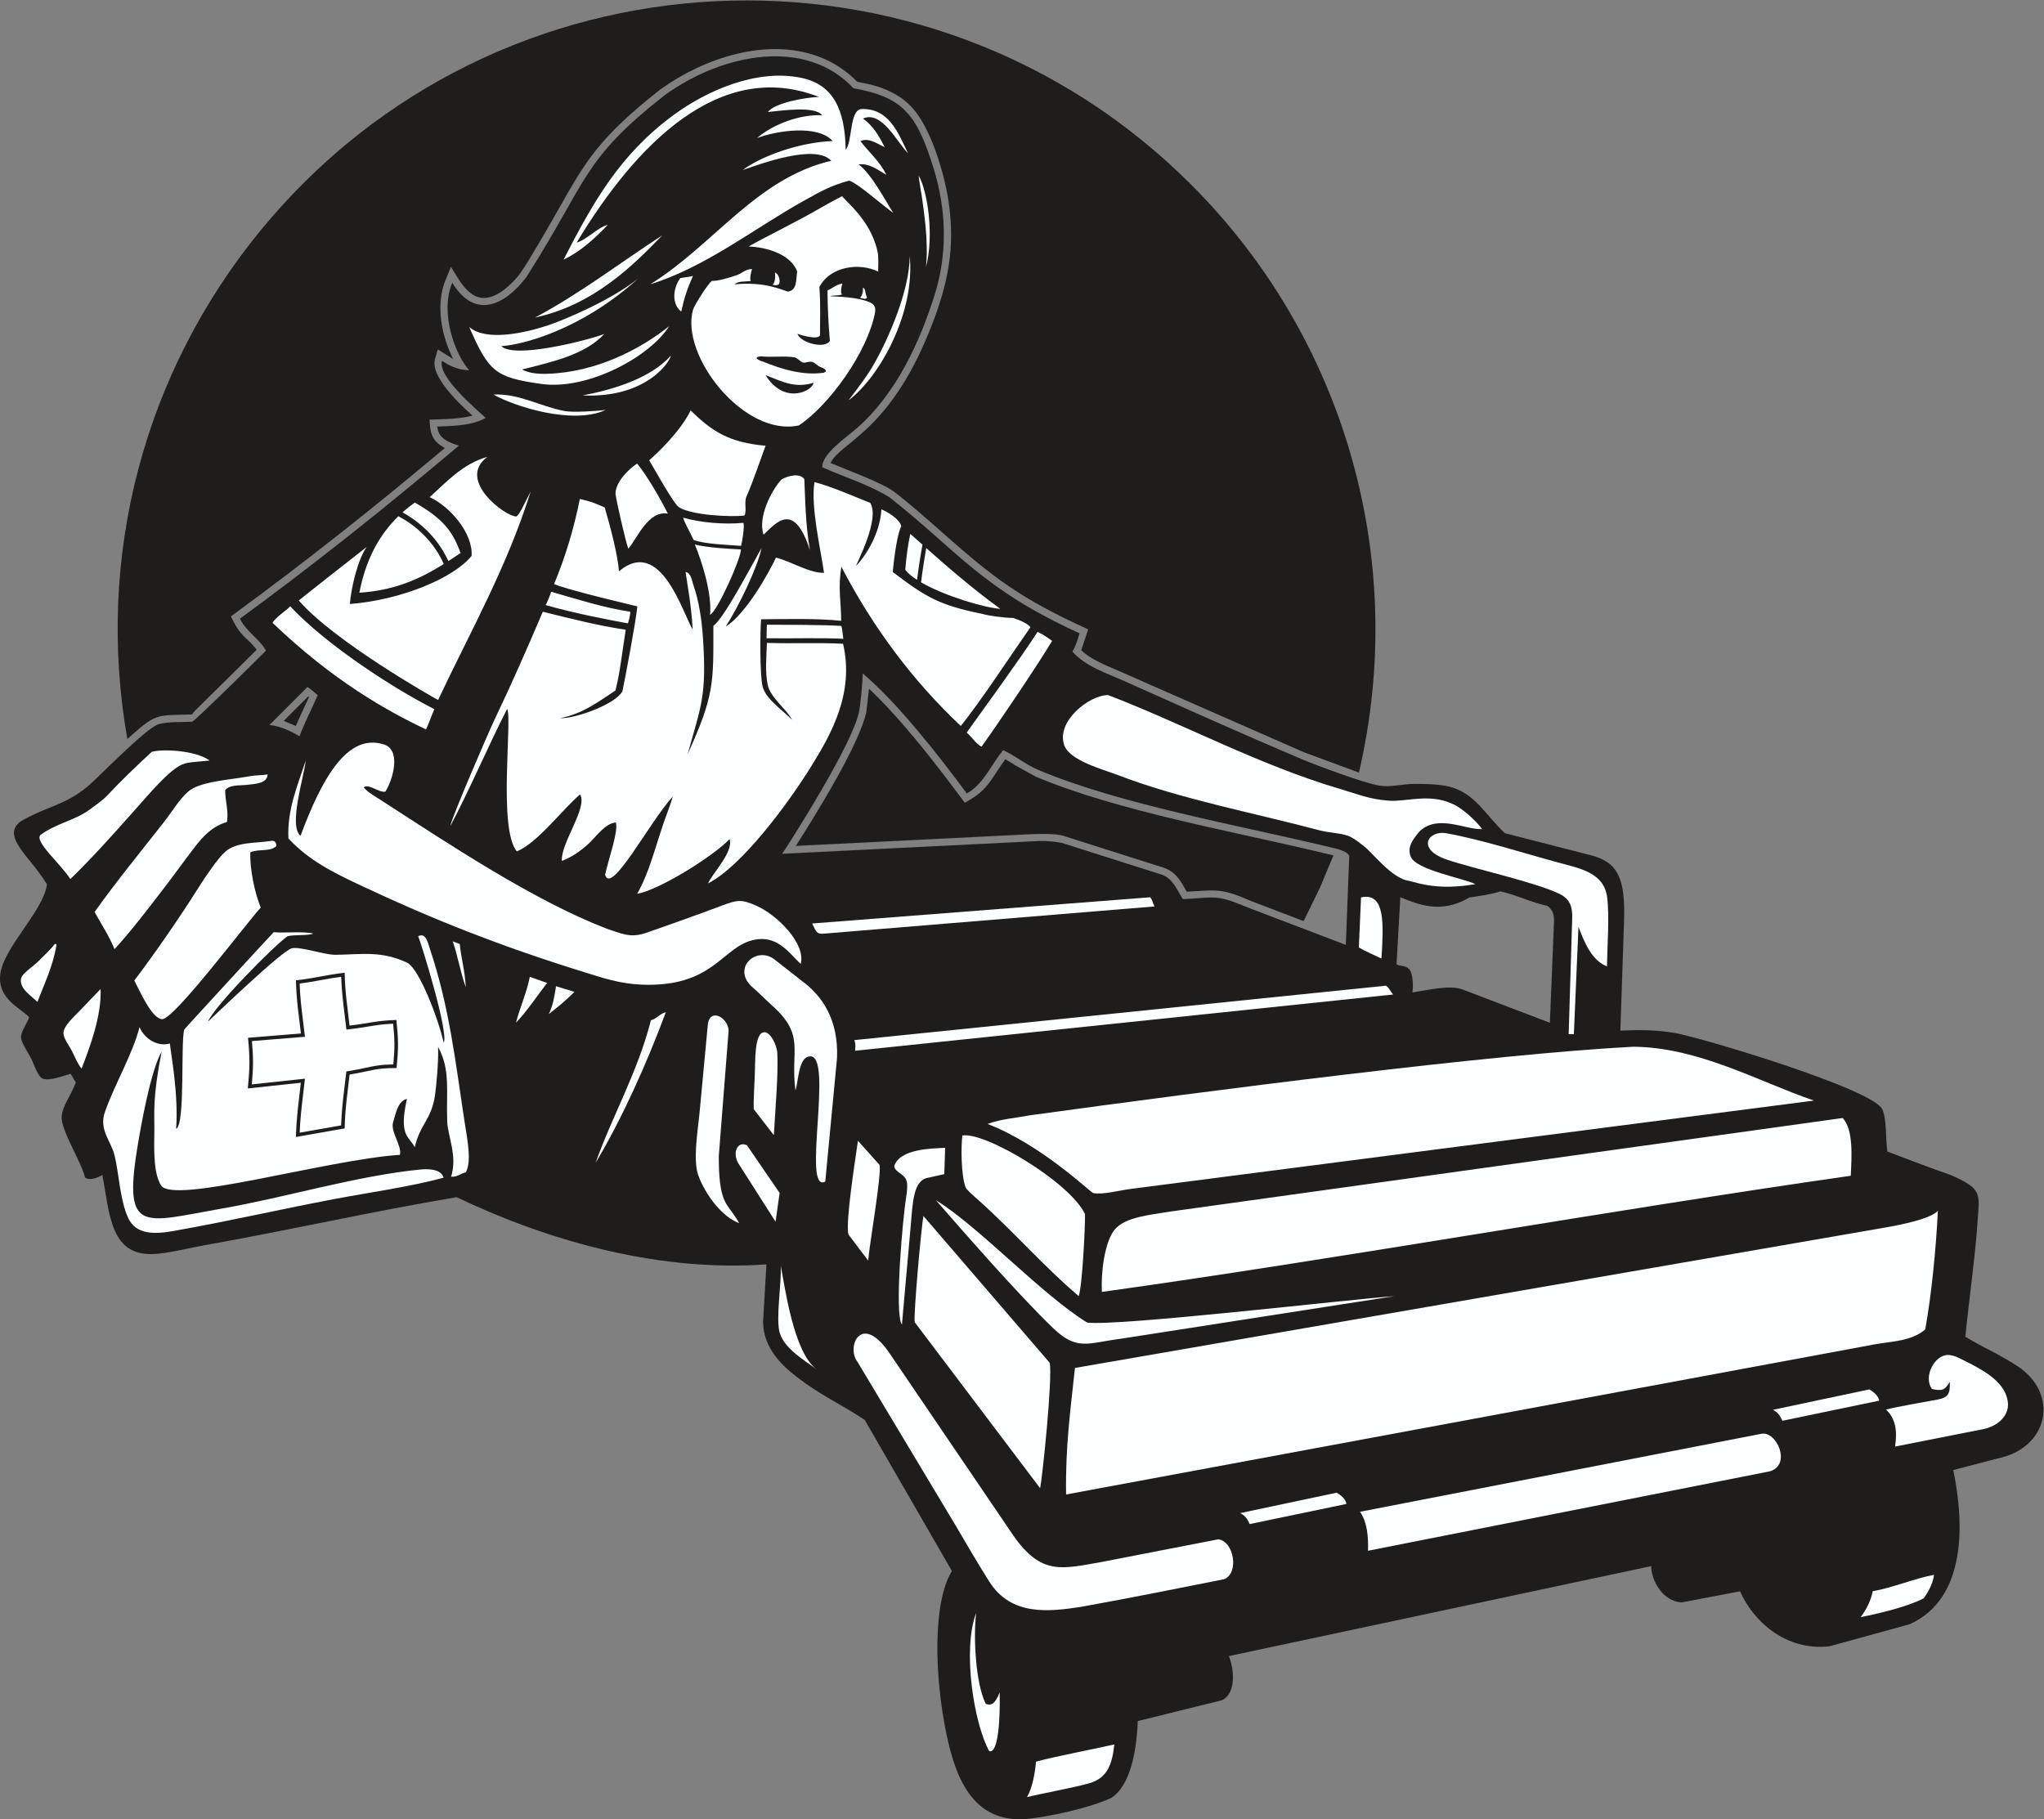 <?xml version="1.0" encoding="UTF-8" standalone="no"?>
<svg
   xmlns:dc="http://purl.org/dc/elements/1.1/"
   xmlns:cc="http://creativecommons.org/ns#"
   xmlns:rdf="http://www.w3.org/1999/02/22-rdf-syntax-ns#"
   xmlns:svg="http://www.w3.org/2000/svg"
   xmlns="http://www.w3.org/2000/svg"
   viewBox="0 0 755.707 672.68"
   height="672.68"
   width="755.707"
   xml:space="preserve"
   id="svg2"
   version="1.1"><rect x="0" y="0" width="755.707" height="672.68" fill="#808080" stroke="none"/><defs
     id="defs6" /><g
     transform="matrix(1.333,0,0,-1.333,0,672.68)"
     id="g10"><g
       transform="scale(0.1)"
       id="g12"><path
         id="path14"
         style="fill:#1e1d1c;fill-opacity:1;fill-rule:evenodd;stroke:none"
         d="M 3303.91,4534.1 C 2575.25,5262.74 1376.66,5204.96 722.66,4407.05 399.016,4012.19 264.078,3501.17 353.227,2996.54 c 4.601,4.17 9.23,8.32 13.863,12.41 v 0.01 c 69.297,61.08 72.058,52.17 164.883,55.67 1.05,0.08 3.109,4.29 10.097,11.6 l 169.993,167.91 c -30.68,38.72 -43.336,32.59 -71.614,92.52 206.074,150.64 398.321,302.98 593.581,467.13 -38.57,20.37 -40.03,42.59 -42.89,78.47 37.46,1.39 85.3,1.7 119.23,11.28 -33.82,30.73 -117.98,107.69 -103.67,157.43 l 7.54,26.24 42.92,-26.86 c -32.84,63.9 -49.68,150.76 -21.34,219.49 l 14.99,36.3 c 30.17,-49.34 63.3,-115.77 134.94,-71.96 19.52,11.94 44.68,36.19 58.06,55.32 26.4,37.7 85.1,140.97 107.59,180.69 36.47,64.38 64.02,113.03 103.77,162.36 39.76,49.34 91.56,99.16 176.41,165.75 l 0.83,0.59 0.01,-0.01 c 121.13,87.13 294.63,144.12 438.3,90.44 39.17,-14.63 75.23,-37.36 106.33,-69.32 7.51,-4.02 92.93,-9.02 150.64,-69.64 52.36,-55.01 89.78,-178.13 102.31,-257.14 21.86,-137.95 -2.67,-244.02 -54.62,-371.27 -111.96,-274.2 -243.08,-301.55 -271.91,-359.84 46.54,-19.85 142.8,-54.53 176.79,-80.1 41.03,-30.88 101.17,-84.28 139.44,-118.12 138.27,-122.25 211.98,-178.18 398.44,-263.28 l -19.3,-58.14 c 26.66,-24.73 64.81,-40.4 99.29,-54.94 l 0.01,0.01 92.93,-40.99 426.23,-187.15 151.83,-55.94 c 136.88,587.36 -37.36,1202.77 -465.22,1630.64 z m 356.54,-1951.27 38.03,90.82 -25.11,5.94 v 0.02 c -252.04,60.6 -571.28,116.03 -800.4,212.26 l -55.78,30.94 h 0.01 c -9.86,6.2 -19.63,12.34 -29.16,17.56 l -19.29,-28.47 c -31.8,-48.82 -43.18,-64.64 -92.83,-92.33 -75.79,102.28 -172.72,228.83 -265.64,316.36 l -0.24,-2.81 -7.11,-60.83 0.07,-0.02 c -19.17,-91.84 -144.73,-292.43 -195.65,-372.31 l 645.45,32.13 c 23.38,1.28 77.6,2.77 98.13,-4.71 l 275.85,-87.69 c 16.4,-5.2 28.19,-14.14 37.63,-24.85 l -0.02,-0.01 c 11.46,-12.99 18.68,-27.43 27.24,-41.94 70.6,3.32 93.67,11.8 166.36,-21.03 l 23.45,-9.25 179.01,40.22 z m -179.02,-40.22 134.36,-51.26 44.66,91.48 -179.02,-40.22 z m -2638.789,539.1 14.363,31.03 -0.359,0.3 -0.008,-0.01 -1.817,1.5 -67.765,-67.77 33.433,-14.15 c 6.614,15.73 13.969,31.53 22.149,49.1 h 0.004 v 0" /><path
         id="path16"
         style="fill:#1e1d1c;fill-opacity:1;fill-rule:evenodd;stroke:none"
         d="m 2280.72,3750.31 c 65.22,-29.36 130.19,-48.21 187.2,-84.01 188.97,-148.79 254.48,-252.85 526.21,-376.64 -4.81,-16.32 -10.3,-35.91 -19.82,-50.56 36.19,-41.19 91.28,-58.29 148.8,-83.99 160.78,-71.85 317.76,-142.63 486.45,-214.06 44.94,-19.03 176.6,-67.9 216.75,-73.95 31.85,-4.8 64.14,4.53 93.6,4.8 30.56,0.29 70.81,-0.55 98.4,-7.19 74.05,-17.85 102.97,-81.49 156,-129.6 l 238.55,-61.2 c 74.18,-19.03 95.56,-63.5 91.53,-183.22 l -10.2,-303.06 c 45.9,2 95.56,3.2 152.92,-6.93 69.51,-12.27 545.23,-153.72 573.59,-211.2 12.89,-26.08 9,-87.86 14.22,-117.4 60.17,-22.96 116.93,-44.62 175.39,-64.99 90.4,-39.36 79.6,-52.5 74.4,-132 -6.17,-94.46 -24.72,-223.48 -33.6,-316.81 53.46,-32.06 91.23,-46.82 143.13,-80.43 118.26,-76.6 89.28,-227.96 -53.88,-257.07 l -122.85,-32.101 c 30.45,-144.781 38.47,-356.062 -120.89,-427.652 l -222.18,-61.176 c -122.31,-14.031 -212.87,71.184 -248.08,152.484 l -162.44,-30.851 c -51.62,3.23 -83.94,59.512 -84.01,100.801 L 3408.71,452.703 c 19.25,-54.082 13.48,-106.719 -19.19,-122.398 L 3155.65,272.402 C 3152.71,189.766 3135.13,92.606 3081.7,58.938 3042.36,40.203 2955.23,15.105 2862.06,2.41 2702.09,-19.395 2651.18,110.742 2625.14,235.891 c -33.6,161.519 -38.48,366.277 15.07,452.742 l -241.89,419.277 c -68.55,45.27 -121.68,67.54 -188.67,119.22 -39.62,30.57 -91.33,78.38 -93.28,150.87 l 9.37,161.16 c -319.54,-22.97 -634.11,78.29 -859.03,186.45 -237.93,-39.98 -459.675,-90.75 -697.198,-132.9 -43.961,-7.81 -87.84,-19.48 -131.992,-24.01 -132.149,-13.53 -132.618,107.93 -153.602,218.41 -18.148,-10 -35.074,-15.35 -48,-7.21 -9.949,43.41 -68.59,133.67 -64.801,170.4 3.215,31.15 25.235,55.71 39.321,94.06 -6.977,7.72 -7.317,14.59 -15.321,23.55 -19.625,-6.09 -54.543,-19.26 -74.398,-14.4 -15.153,3.7 -25.344,38.67 -33.606,55.19 -8.785,17.59 -28.074,45.17 -28.797,60 -0.832,17.02 18.957,41.99 22.426,55.98 -19.492,23.47 -88.484,49.02 -80.023,119.23 9,74.66 120.219,175.99 129.597,249.6 -34.105,53.78 -55.097,69.85 -77.273,104.4 -12.289,19.16 -27.223,48.16 5.273,70.8 72.082,41.44 122.09,43.71 185.399,96.74 28.644,24.01 161.695,162.06 196.195,172.05 27.856,8.07 65.996,5.03 93.606,7.21 5.64,0.44 190.371,182.46 204.004,196.79 -14.676,29.42 -55.309,53.44 -72.008,88.81 209.433,152.97 410.758,314.04 607.208,479.99 -24.07,7.53 -57.21,18 -60,52.81 48.05,1.75 97.32,3.07 134.4,24 -23.27,22.27 -134.12,113.48 -121.21,158.39 31.13,-20.66 51.95,-24.93 75.61,-26.39 -37.41,41.49 -82.93,156.69 -47.26,243.15 64.24,-105.06 147.2,-60.95 205.66,15.45 171.71,269.08 152.53,323.22 384,504.89 164.72,118.56 393.3,158.56 523.2,18.9 138.89,-24.21 176.57,-74.43 222.6,-223.2 36.04,-116.48 37.67,-237.42 3.29,-347.69 -41.76,-133.99 -107.62,-275.7 -214.19,-370.05 -30.63,-27.12 -100.07,-73.16 -98.1,-110.25 z M 881.223,3117.91 c -21.008,-47.09 -38.325,-80.57 -50.633,-114.01 -17.887,11.72 -55.277,29.8 -83.473,31.21 l 105.602,105.59 c 9.113,-5.51 23.629,-18.05 28.504,-22.79 z M 4291.9,2533.51 c 13.45,-9.81 19.15,-22.53 18.33,-42.83 l -11.52,-281.32 -241.52,92.16 c -35.37,13.51 -93.41,-0.98 -139.68,-8.01 2.65,16.68 1.59,53.83 -9.2,64.83 -10.83,11.05 -26.67,7.37 -34.86,13.3 l 10.46,185.86 c 45.65,-17.91 111.56,-48.44 191.05,-0.81 30.52,4.64 64.06,9.58 86.54,17.09 37.72,-7.58 88.34,-31.32 130.4,-40.27 z m -1899.13,644.92 c 97.84,-82.91 209.75,-226.4 288.75,-332.93 47.28,26.32 67.31,79.89 100.8,120.01 32.54,-14.57 63.31,-40.47 98.38,-55.21 227.07,-95.37 552.28,-152.41 797.28,-211.32 27.41,-6.59 55.75,-11.21 64.32,-26.27 l -9.51,-247.39 -258.23,98.54 c -28.2,10.43 -60.02,25.98 -89.76,31.06 -31.69,5.42 -72.05,-2.32 -104.12,-2.21 -16.51,24.81 -27.28,57.62 -59.92,68 l -275.85,87.69 c -33.65,5.94 -52.53,6.08 -89.85,3.83 l -685.65,-34.13 c 29.72,44.63 194.32,303.35 213,393.15 4.33,19.66 10.36,85.92 10.36,107.18 v 0" /><path
         id="path18"
         style="fill:#fcffff;fill-opacity:1;fill-rule:evenodd;stroke:none"
         d="m 1368.71,3951.9 c 71,3.48 128.63,-32.72 196.8,-45.6 23.78,-4.49 86.28,-0.42 114.45,2.86 -93.63,-42.48 -255.43,11.05 -311.25,42.74 z m 1154.4,384.01 c 15.44,-153.78 -79.85,-331.8 -169.79,-400.35 30.15,39.55 52.87,70 69,97.95 45.53,78.89 100.79,211.4 100.79,302.4 z m 25.05,223.05 c 23.97,-41.79 43.28,-163.58 20.25,-253.2 10.26,100.12 -20.57,237.66 -20.25,253.2 z m -744.45,-301.05 c 177.15,110.16 293.99,293.7 501.74,342.49 -44.1,48.28 -196.5,-9.06 -245.53,-25.67 53.04,39.77 159.82,77.35 249.6,80.38 -41.35,46.44 -156.09,28.91 -209.84,8.17 44,38.4 118.56,66.22 180.27,63.47 -18.64,26.66 -114.62,12.53 -150.14,8.9 19.17,25.64 102.56,40.31 141.31,41.85 -274.61,107.75 -508.35,-132.75 -671.67,-403.95 27.56,7.21 60.97,44.28 86.07,48.75 -35.93,-36.87 -73.02,-72.58 -122.41,-96 82.3,159.77 155.58,290.75 304.2,400.36 94.24,69.49 232.92,129.68 355.8,103.64 88.03,-18.64 120.56,-87.8 122.41,-199.19 19.14,20.96 10.06,109.08 43.19,112.8 77.61,2.57 102.49,-66.66 129.61,-122.41 -28.83,27.81 -72.35,119.7 -124.8,96 27.26,-19.13 44.72,-48.08 59.99,-79.2 -22.43,10.15 -43.3,26.8 -67.19,16.81 23.87,-31.32 54.08,-56.32 72,-93.61 -21.92,12.06 -46.56,32.93 -76.8,28.8 36.63,-27.37 75.24,-102.59 96,-134.69 -44.36,33.14 -93.81,78.55 -121.81,89.84 -50.83,-13.34 -81.61,-31.19 -124.94,-55.35 -131.86,-72.62 -273.59,-185.19 -427.06,-232.19 z m 33.01,135.6 c -76.35,-78.92 -188.05,-192.76 -352.81,-228 126.25,67.35 235.53,151.67 352.81,228 z m -67.2,-120 c -159.83,-144.62 -324.79,-184.39 -379.2,-187.21 36.06,-36.14 240.72,16.34 285.59,33.6 -52.24,-56.55 -140.86,-76.73 -227.99,-98.4 18.52,-10.48 44.86,-12.72 69.6,-12 135.15,3.97 257.82,67.63 338.39,132 -52.7,-84.14 -225.33,-178.15 -353.84,-160.2 -127.89,17.88 -146.35,33.47 -200.55,157.8 47.02,-40.25 154,-16.62 218.39,4.81 46.38,15.43 177.02,70.85 249.61,129.6 z m 91.2,-213.6 c -1.14,-14.23 -65.78,-118.57 -244.81,-110.4 86.96,16.44 188.87,47.93 244.81,110.4 v 0" /><path
         id="path20"
         style="fill:#fcffff;fill-opacity:1;fill-rule:evenodd;stroke:none"
         d="m 1915.49,3907.97 c 58.7,-57.32 104.56,-88.71 207.91,-98.08 -15.04,-40.29 -32.51,-94.07 -53.07,-140.98 -7.06,-16.11 1.79,-40.46 -5.76,-52.55 -36.61,-4.71 -145.46,0.55 -181.24,22.83 -15.03,9.36 -68.89,107.48 -82.79,130.65 19.61,16.43 87,79.79 114.95,138.13 z m 1157.82,-789.62 c 204.37,-78.03 420.82,-195.17 645,-260.85 50.38,-14.75 76.97,-27.54 133.34,-32.1 47.33,-3.82 112.3,21.01 175.51,-8.39 23.4,-7.85 69.1,-48.95 83.53,-70.49 -45.64,-2.47 -121.15,41.88 -172.48,-5.27 -23.28,-26.89 -34.91,-46.48 -25.5,-70.94 14.19,-36.92 144.87,-59.63 179.4,-76.35 -101.02,-17.95 -157.61,2.42 -184.2,9.15 -46.69,5.9 -98.51,75.18 -124.8,95.99 -14.24,11.28 -30.54,24.09 -44.56,28.96 -23.15,8.03 -44.92,7.36 -75.44,14.24 -171.96,46.15 -389.29,87.45 -560.25,153.31 -43.47,16.75 -136.09,40.49 -151.2,84 -22.88,65.93 69.52,138.74 121.65,138.74 z M 1061.52,2982.3 c 52.68,-12.5 29.41,-96.66 7.19,-132 -20.92,-2.23 -45.24,23.31 -60,12 10.96,-13.58 33.94,-26.38 46.95,-34.8 193.5,-125.12 424.73,-279.15 627.11,-357.14 39.44,-12.61 64.5,-26.94 108,-11.99 60.38,20.76 152.24,53.72 209.15,75.14 43.87,16.51 55.02,19.44 97.02,0.99 59.91,-26.31 139.04,-107.1 123.77,-161.79 -33.09,30.43 -65.98,84.41 -136.79,64.79 -82.83,-22.94 -109.52,-130.3 -304.41,-122.34 -60.34,2.46 -106.03,18.06 -168.74,37.61 -222.18,69.25 -409.72,143.07 -608.81,236.83 -79.679,37.54 -145.042,70.01 -202.05,131.1 -3.871,82.7 27.231,150.08 48.012,216 -4.539,-44.66 -48.59,-180.78 -14.41,-208.79 59.578,160.72 129.742,283.04 228.008,254.39 z m 1087.74,1307.99 c 9.88,-1.53 17.4,-24.53 10.25,-33.12 -5.52,-2.92 -9.08,-2.19 -16.87,-0.55 8.79,7.09 7.57,25.67 6.62,33.67 z m 244.09,-42.17 c 8.16,-1.6 4.86,-13.37 11.61,-27.14 -3.28,-6.3 -13.03,-2.25 -19.47,-0.57 7.22,7.04 8.69,19.7 7.86,27.71 z M 1922,4281.14 c -16.21,-37.12 -22.77,-56.08 -32.61,-99.15 -28.34,22.83 -21.72,66.7 -2.65,92.89 15,2.86 28.21,3.48 35.26,6.26 z m 352.4,-163.98 c -4.22,-16.81 -62.66,3.17 -62.81,3.16 10.53,-26.45 78.05,-42.53 90.07,-19.16 -3.92,48.44 -6.05,87.6 -6.61,139.64 14.8,6.31 23.27,15.81 41.3,19.11 -3.37,-11.39 -5.63,-26.53 -0.82,-30.59 -12.46,-3.41 -25.43,-1.6 -33.08,-4.52 48.4,-1.86 79.39,-6.26 101.35,-13.62 18.09,-6.07 26.83,-13.21 23.02,-32.81 -21.25,-109.29 -126.68,-255.75 -210.9,-311.99 -152.06,-33.32 -330.55,194.23 -293.56,321.51 3.44,11.88 41.82,72.39 52.07,79.25 17.02,-0.29 44.55,7.6 68.92,15.91 15.94,5.43 25.3,18 42.61,16.75 -2.73,-7.1 -7.12,-26.58 -3.65,-32.94 -23.38,-2.57 -32.53,0.46 -45.56,-9.22 83.95,7.93 128.18,-14.12 148.47,-20.16 26.56,3.85 21.82,32.68 25.94,55.82 -17.25,46.2 -80.91,67.23 -134.8,69.41 54.59,30.85 140.02,71.78 200.36,107.45 14.46,8.55 45.82,25.09 58.77,32.05 6.99,-8.04 11.07,-11.82 20.74,-21.73 30.77,-31.48 65.4,-73.82 78.27,-134.32 2.43,-11.43 1.32,-40.22 1.21,-53.25 -51.63,25.77 -133.11,15.06 -163.17,-42.86 3.97,-47.44 1.52,-97.71 1.86,-132.89 z m -20.08,-75.2 c -11.19,3.7 -19.82,-3.67 -27.98,-0.84 -6.99,2.43 -15.4,12.81 -22.42,14.02 -27.36,4.74 -66.51,-0.71 -93.33,2.93 -28.58,-2.98 2.63,-14.32 7.93,-15.57 46.85,-19.34 109.09,-38.74 166.61,-29.92 14.87,6.83 -5.85,14.51 -8.83,15.55 -10.4,3.62 -14.75,11.45 -21.98,13.83 z m -130.87,-36.34 c 52.26,-84 130.91,-43.28 132.92,-21 -52.15,-16.13 -86.47,3.48 -132.92,21 v 0" /><path
         id="path22"
         style="fill:#fcffff;fill-opacity:1;fill-rule:evenodd;stroke:none"
         d="m 1553.52,3054.31 c 43.38,-1.63 153.7,38.93 172.79,74.4 7.65,35.68 37.53,194.7 41.41,235.65 -0.68,0.59 -189.13,43.96 -231,61.94 29.76,71.04 54.92,151.94 71.55,236.1 31.85,-7.38 45.84,-13.08 68.99,-23.72 15.56,-52.76 36.72,-133.9 39.46,-176.98 116.49,97.73 177.28,-118.46 204.53,-161.24 -4.55,73.93 -14.48,121.18 -19.73,159.45 15.08,-2.65 17.39,-23.81 21.59,-36 15.37,-44.59 23.02,-94.55 26.41,-144 11.35,-165.59 -5.53,-191.6 -42.09,-325.16 74.33,163.82 71.31,197.01 71.19,355.53 30.01,22.6 96.06,149.49 133.42,215.56 -10.69,-53.17 -63.13,-161.53 -99.3,-217.81 56.9,36.39 118.99,147.92 139.49,191.62 41.48,-10.11 93.29,-43.72 133.28,-42.15 -10.13,69.92 -37.03,181.95 -26.55,251.56 44.87,-11.14 114.56,-41.7 154.66,-57.6 27.82,-44.38 -37,-165.75 -39.3,-174.76 36.02,37.73 67.64,100 70.27,156.68 12.35,-3.99 51.5,-26.56 55.27,-47.02 -10.31,-16.77 -19.64,-82.55 -23.81,-126.57 93.2,-70.5 128.81,-92.08 249.79,-116.51 11.13,-4.08 60.78,-11.34 84.23,-10.96 26.18,-8.84 40.71,-16.95 48,-25.71 -47.94,-68.07 -140.95,-210.31 -193.36,-273.9 -132.57,125.02 -242.39,271.29 -331.19,441.6 -9.63,-61.61 -0.9,-90.86 -0.38,-150.01 -65.31,7.16 -156.51,4.72 -222.22,4.28 -2.9,-32.47 -3.52,-154.47 4.04,-185.78 8.92,-36.87 58.79,-68.07 81.76,-93.29 -13.02,27.99 -59.32,60.99 -67.2,96 -8.1,35.97 -3.5,83.42 -2.4,117.6 73.54,-2.49 144.26,1.13 211.2,-2.41 31.77,-136.86 -32.76,-250.65 -88.8,-340.79 -61.23,-98.5 -189.13,-274.15 -285.61,-324.01 11.04,27.05 71.71,87.98 59.56,122.7 -45.99,-47.87 -195.74,-141.37 -256.35,-151.49 33.16,57.56 49.34,126.39 74.4,199.19 6.55,19.07 18.29,48.43 24.6,70.65 -65.07,-71.25 -171.25,-275.58 -187.8,-217.04 9.38,43.41 37.65,121.94 29.84,145.04 -29.8,-2.13 -55.02,-39.92 -75.44,-58.65 -21.67,-19.86 -45.41,-37.03 -74.4,-48 -3.58,49.26 72.43,147.97 50.7,184.36 -45.51,-36.89 -116.97,-134.1 -175.5,-157.95 -52.81,62.4 -11.76,370.96 -27,395.09 -52.03,-101.57 -101.66,-219.04 -157.81,-325.49 5.47,28.15 107.34,263.52 124.8,300 46.51,97.08 89.49,195.46 132.01,295.2 74.5,-18.3 149.3,-37.81 229.94,-49.96 -9.64,-59.96 -14.6,-112.59 -28.34,-168.45 -46.45,-30.34 -89.35,-64.25 -153.6,-76.79 z m 293.1,-816.01 c -52.44,-141.07 -120.71,-293.74 -194.7,-417.6 45.27,128.34 116.75,251.25 153.6,396.01 13.87,1.88 28.02,20.51 41.1,21.59 z m -304.5,72.45 51.22,-15.67 c -21.42,-21.77 -46.86,-42.54 -71.02,-61.57 11.55,25.22 15.84,49.19 19.8,77.24 z m -72.6,25.96 48,-16.81 c -28.67,-36.92 -54.48,-76.72 -86.4,-110.4 11.42,43.78 29.03,81.37 38.4,127.21 z m -213.6,98.4 19.2,-7.21 c 4.23,-41.56 14.12,-71.47 16.8,-119.99 -14.59,39.8 -22.21,86.58 -36,127.2 z m 1083.19,839.25 c -56.97,3.37 -143.23,0.53 -213.09,1.61 0.5,7.51 0.27,30.93 1.1,37.54 50.11,-0.39 145.61,0.18 206.17,-3.3 4.06,-11.82 3.41,-22.37 5.82,-35.85 z m 538.6,19.19 c 12.04,-4.76 30.77,-17.82 40.5,-24.9 -43.07,-71.33 -148.08,-226.97 -195.89,-293.54 -13.76,6.24 -29.79,30.46 -41.11,39.14 48.96,68.66 150.52,207.68 196.5,279.3 z M 1204.77,3079.36 c -9.03,-20.85 -16.2,-42.43 -23.25,-56.25 -111.31,52.69 -260.004,136.99 -425.704,295.79 9.274,15.71 36.551,32.42 49.2,45.61 102.32,-109.49 292.684,-231.43 399.754,-285.15 z m 10.35,25.35 c 89.08,189.29 190.32,366.48 256.8,578.4 -21,-40.97 -30.99,-63.9 -39.76,-69.45 -30.2,-0.35 -167.25,101.2 -80.24,165.45 -67.96,-18.45 -114.6,-70.96 -160.21,-111.76 56.59,-25.75 120.39,-100.44 116.33,-162.68 -47.83,-60.68 -194.1,-122.62 -337.704,-133.72 4.269,48.64 22.523,124.44 46.784,158.25 -0.32,-0.09 -180.835,-141.76 -188.405,-148.5 98.305,-113.97 379.275,-272.76 386.405,-275.99 z m 532.8,244.8 c 1.05,-8.26 -4.71,-26.58 -6.16,-32.33 -52.32,9.83 -146.59,27.22 -228.74,51 2.33,0.06 15.36,34.81 15.89,36.68 72.55,-20.66 144.89,-44.15 219.01,-55.35 z m 104.39,272.1 c -54.52,9.45 -84.77,-68.39 -109.5,-97.21 -5.95,12.01 -36.2,143.65 -35.69,153.9 1.59,32.26 35.1,65.6 60,82.2 26.86,-32.33 64.33,-97.02 85.19,-138.89 z m 394.21,-101.55 c -44.74,138.59 -94.22,75.46 -128.71,43.2 -16.63,48.66 21.95,123.31 50.11,153.44 19.34,10.8 51.6,18.07 63,0.31 2.4,-51.46 2.62,-122.55 15.6,-196.95 v 0" /><path
         id="path24"
         style="fill:#fcffff;fill-opacity:1;fill-rule:evenodd;stroke:none"
         d="m 4457.07,2365.65 c -42.8,17.21 -62.51,66.51 -79.06,109.96 l -12.74,-297.76 c -4.8,0 -9.61,0 -14.4,0 l 9.78,321.76 c 0.96,31.79 -6.48,53.17 -35,67.16 -66.44,32.59 -239.89,70.25 -312.82,95.19 -86.27,29.52 -50.81,82.02 -1.72,73.15 99.77,-18.04 213.46,-54.91 312,-81.61 59.89,-16.21 125.82,-28.2 134.4,-96 6.83,-53.96 0.41,-131.82 -0.44,-191.85 z M 3379.26,776.621 c 43.41,-6.062 58.14,-92.949 16.2,-110.683 -134.28,-26.543 -249.22,-50.04 -397.92,-76.875 -86.08,-12.833 -192.08,-26.868 -253.62,70.039 -28.38,44.746 -65.15,107.519 -92.72,154.609 l -273.06,455.329 c -32.16,40.94 11.06,141.7 91.72,19.78 l 341.26,-502.511 c 77.65,-110.657 134.64,-91.829 245.1,-72.461 l 323.04,62.773 z M 5256.14,1033.8 c 6.63,43.93 1.44,77.87 -25.09,102.65 36.7,9.33 106.24,20.63 144.2,28 28.91,5.63 33.89,16.41 32.66,49.06 -13.21,-23.26 -21.7,-26.26 -49.5,-19.96 -24.93,34.64 7.75,94.89 44.7,94.36 15.5,-0.23 30.09,-8 47.24,-16.73 48.52,-24.69 118.13,-59.41 119.1,-122.48 -1.47,-38.02 -38.02,-60.29 -67.56,-66.31 L 5256.14,1033.8 Z M 4908.63,965.098 3794.35,744.805 c 0.99,40.793 -2.34,79.113 -22.1,108.175 l 1112.56,216.19 c 42.16,9.6 85.58,-85.994 23.82,-104.072 z m -2757.51,692.412 -99.74,156.44 c -23.08,32.05 -6.85,68.94 20.32,55.62 l 90.65,-132.23 -11.23,-79.83 z m 137.84,111.29 c -66.82,-35.5 25.68,359.77 -44.24,347.11 -30.09,-2.71 -30.25,-69.86 -38.41,-94.5 -15.02,113.07 28.94,152.53 -66.33,237.18 -18.93,16.8 -34.12,33.3 -51,47.52 -61.32,51.71 5.47,116.59 57.35,80.35 l 76.63,-60.25 c 54.42,-39.13 103.38,-105.3 98.56,-215.1 l -32.56,-342.31 z m -268.05,419.26 -27.3,-348.76 c 0.28,-47.58 1.3,-102.41 22.69,-135.4 10.99,-16.94 24.26,-31.93 33.61,-50.4 -62.8,23.88 -111.07,112.77 -117.19,148 -8.77,50.41 4.72,118.8 9.6,180 l 21.15,225.61 c 7.83,44.33 55.98,15.25 57.44,-19.05 z m 144.5,-652.61 c 10.91,-53.28 34.59,-239.55 99.4,-287.44 -32.99,25.43 -87.43,55.4 -101.84,100.19 -12.26,38.14 5.28,139.38 2.44,187.25 z m 1666.16,852.17 c -18.51,8.69 -45.51,20.52 -62.69,30.53 l 6.06,139.05 c 68.3,14.93 62.35,-75.87 56.63,-169.58 v 0" /><path
         id="path26"
         style="fill:#fcffff;fill-opacity:1;fill-rule:evenodd;stroke:none"
         d="m 766.316,2699.11 c -18.449,-16.31 -48.046,-6.62 -72,-16.81 -2.007,-44.57 11.954,-112.13 28.797,-153.59 -36.187,-38.34 -241.371,-312.36 -273.898,-309.45 -29.727,2.65 -63.617,83.31 -76.652,107.39 56.25,74.24 123.855,171.64 177.75,257.26 18.242,28.96 54.281,82.77 75.003,100.49 31.368,26.81 83.262,22.89 124.196,29.11 7.855,2.04 17.422,0.29 16.804,-14.4 z m -571.199,-91.2 c -23.996,39.2 -101.211,104.69 -82.804,122.54 45.23,33.09 94.871,39.41 137.101,70.8 14.723,10.95 35.703,25.36 48.902,39.45 38.079,40.67 80.379,81.1 122.399,120 26.781,8.62 121.098,5.16 160.801,-24 -42.106,-4.54 -64.348,-3.25 -83.403,-14.4 -34.75,-19.99 -74.961,-67.3 -130.199,-129.59 -56.391,-63.62 -113.766,-127.37 -172.797,-184.8 z M 742.32,2898.3 c -1.132,-25.21 -33.66,-26.22 -55.203,-28.79 -22.945,-2.75 -48.918,1 -62.398,-14.4 -0.797,-30 9.945,-57.57 4.797,-88.81 -41.024,-12.22 -65.746,-38.87 -91.203,-71.99 -29.762,-38.74 -56.344,-76.3 -86.395,-115.2 -41.445,-53.65 -88.051,-115.56 -134.402,-165.6 -15.133,37.66 -36.524,69.07 -55.196,103.19 62.11,87.07 126.961,165.77 194.399,252.01 20.488,26.19 40.269,60.02 64.801,81.6 32.679,28.74 113.613,32.33 172.796,43.2 17.301,3.17 29.602,1.61 48.004,4.79 z M 279.117,2303.11 c 2.446,-74.61 -28.32,-157.16 -52.801,-220.81 -11.187,13.29 -17.507,30.19 -26.398,48 -7.902,15.84 -23.855,35.48 -24.004,50.4 -0.191,19.1 28.926,45.07 45.606,62.41 23.238,24.16 40.98,43.13 57.597,60 z m -175.199,-36 c -17.727,17.47 -51.066,37.65 -45.602,64.79 2.922,14.53 33.562,33.58 48,48 18.86,18.86 35.68,34.38 45.602,48 2.789,0.39 4.27,-0.52 4.801,-2.39 -9.938,-60.47 -33.727,-107.08 -52.801,-158.4 z m 765.598,189.59 c -19.899,-6.49 -50.547,-2.25 -71.996,-7.2 -40.059,-28.64 -202.481,-193.56 -220.801,-237 26.929,24.96 205.367,196.93 232.797,203.55 22.691,5.48 90.617,-18.51 121.203,-18.14 73.481,0.89 127.151,12.07 200.401,-22.8 32.42,-20.34 83.05,-149.19 99.45,-220.81 14.93,23.55 -58.21,263.02 -70.66,295.2 21.21,10.99 26.95,-18.52 31.21,-31.2 56.45,-167.87 71.92,-318.94 98.39,-489.6 7.95,-51.19 18.46,-103.94 2.41,-134.39 -14.94,-2.67 -22.08,-13.13 -40.8,-12.01 18.35,57.37 -9.32,111.81 -10.8,154.2 -2.9,82.69 9.45,142.76 -25.2,205.8 1.32,-44.62 -5.28,-110.64 -8.41,-132.75 -9.88,-69.84 -41.63,-80.23 -56.39,-145.64 -14.3,30.61 -45.51,28.2 -21.61,134.39 -25.89,-6.36 -30.8,-41.1 -38.4,-64.79 -8.26,-25.81 25.05,-65.42 18.9,-90.45 -201.28,-13.15 -630.968,-139.08 -662.694,-84.6 -19.715,32.74 -19.422,87.42 -18.453,142.79 1.003,57.3 -6.532,91.17 20.253,228.46 -30.527,-54.85 -57.148,-202.69 -68.398,-273 -37.621,-235.04 20.805,-200.06 232.797,-163.2 179.476,31.19 376.617,91.49 552.755,108.74 16.84,1.65 57.65,3.55 64.8,-22.64 -94.49,-25.7 -206.79,-40.88 -305.551,-59.71 -157.086,-29.94 -283.926,-59.72 -444.754,-88.35 -52.352,-9.3 -102.754,-9.6 -124.051,35.56 -23.578,49.99 -25.641,124.13 -38.398,175.19 -9.918,39.72 -43.871,70.51 -26.399,120 27.871,78.95 76.094,158.5 96,235.21 11.653,-29.83 47.516,-56.03 84,-45.61 2.36,-25.58 24.336,-139.12 17.399,-236.69 26.117,10.99 11.812,246.64 22.797,275.84 0.5,1.33 234.273,255.7 247.804,269.56 27.746,-2.78 83.672,3.02 110.399,-3.91 z m -48.735,-129.58 c 48.852,5.14 86.485,15.65 135.125,20.97 1.438,-56.34 7.336,-92.09 13.637,-146.6 54.007,6.4 75.817,14.19 129.917,15.58 5.75,-57.64 5.97,-75.37 0.54,-133.31 -59.4,0.59 -72.09,-8.7 -130.32,-17.99 -6.223,-54.14 -12.457,-93.95 -13.774,-149.44 l -135.125,-23.81 c 1.52,56.25 7.418,95.59 13.676,150.45 l -147.102,-15.79 c 5.54,59.75 6.122,80.68 0.579,140.55 l 146.707,11.93 c -6.305,53.95 -12.45,91.89 -13.86,147.46 v 0" /><path
         id="path28"
         style="fill:#fcffff;fill-opacity:1;fill-rule:evenodd;stroke:none"
         d="m 3734.18,874.602 -268.05,-55.735 c -4.24,8.875 -9.67,22.149 -26.18,30.449 l 267.41,56.563 c 9.21,-5.188 26.1,-17.598 26.82,-31.277 z m -1112.74,988.028 -2.32,-73.13 -43.21,-9.6 c -43.25,-6.09 -44.19,-67.17 -50.39,-139.2 l -24,-268.8 c -21.44,31.43 2.52,298.12 12,355.21 2.05,12.36 3.78,28.41 1.94,39.59 -3.92,23.96 -30.66,24.95 -35.54,44.41 15.39,49.48 104.63,49.12 141.52,51.52 z M 2734.02,320.137 c 11.97,-4.051 24.28,-5.41 38.7,31.914 1.44,-67.86 -2.81,-170.071 -28.8,-163.352 -41.81,74.242 -75.6,279.555 -36.53,383.418 -7.71,-63.75 -2.39,-192.906 26.63,-251.98 z M 5364.3,677.996 c -3.71,-26.941 -18.44,-50.769 -28.38,-64.805 -40.71,-22.105 -121.9,-42.097 -175.22,-52.488 17.96,23.699 28.6,47.832 33.54,72 51.27,8.305 119.46,36.367 170.06,45.293 z M 3090.7,207.605 c -6.09,-56.746 -20.05,-93.281 -69.14,-107.554 -40.88,-11.887 -134.66,-29.016 -173.09,-38.547 15.19,25.547 22.34,68.152 25.04,98.398 59.38,15.852 162.54,35.118 217.19,47.703 z m 2120.99,953.485 -268.06,-55.72 c -4.24,8.88 -9.67,22.14 -26.17,30.45 l 267.4,56.56 c 9.21,-5.18 26.1,-17.61 26.83,-31.29 v 0" /><path
         id="path30"
         style="fill:#fcffff;fill-opacity:1;fill-rule:evenodd;stroke:none"
         d="m 1277.37,3512.26 c -11.25,-7.58 -22.44,-15.04 -33.69,-22.26 -35.19,76.77 -95.52,117.87 -127.27,135.14 10.68,9.58 21.98,18.63 33.91,27.22 78.48,-44.31 105.84,-80.52 127.05,-140.1 z m 617.25,98.24 c 46.71,-13.68 113.19,-19.6 167.54,-14.39 3,-10.48 -3.43,-53.77 -6.89,-63.83 -33.86,2.61 -99.39,4.52 -131.43,16.15 -10.15,22.39 -24.53,46.14 -29.22,62.07 z m 32.55,-74.47 c 35.75,-8.9 90.7,-11.82 127.94,-13.73 -0.5,-26.73 -65.62,-171.99 -85.72,-181.35 5.51,56.2 -20.23,142.14 -42.22,195.08 z m 597.45,29.02 c 0.91,0.16 13.44,-11.17 33.93,-29.52 -3.37,-17.76 -8.79,-49.26 -15.19,-97.55 -14.15,9.15 -25.5,18.55 -32.55,27.92 3.1,37.41 7.79,71.03 13.81,99.15 z m 44.36,-38.84 c 47.55,-42.42 126.82,-111.89 205.47,-168.61 -40.43,2.13 -153.03,34.69 -219.9,73.54 5.9,45.15 10.96,76 14.43,95.07 z m -1338.03,-44.28 c -65.63,-40.92 -135.11,-73.32 -234.231,-79.63 17.621,91.14 54.021,159.23 108.181,212.08 28.44,-14.66 90.93,-54.23 126.05,-132.45 v 0" /><path
         id="path32"
         style="fill:#fcffff;fill-opacity:1;fill-rule:evenodd;stroke:none"
         d="m 5374.9,1688.11 c -5.08,-104.93 -17.79,-234.38 -35.08,-329.34 -37.2,-32.29 -90.1,-32.79 -136.8,-40.8 L 2956.91,900.906 c -2.19,130.894 12.04,234.384 24.59,350.994 l 2229.61,386.4 c 24.5,4.19 141.43,22.81 163.79,49.81 z M 5031.11,1993.51 3140.21,1749 c -38.35,-4.65 -79.58,-17.12 -108,-12 -7.07,1.28 -143.15,133.9 -293.09,191.7 37.83,14.05 77.72,16.33 117.59,24.01 509.66,70.02 1279.54,169.61 1673.71,190.2 181.23,-1.73 344.58,-95.74 500.69,-149.4 z m 79.8,-48.3 c 30.38,-32.42 24.75,-109.72 22.34,-160.21 -649.91,-92.71 -1432.19,-232.64 -2077.04,-322.2 -3.08,51.25 7.12,138.94 35.69,173.11 29.26,34.95 98.17,40.54 158.41,50.4 l 1860.6,258.9 z m -2119.05,-494.1 c -99.33,84.62 -179.38,178.03 -277.8,266.09 -12.29,11.01 -33.18,28.41 -36,36 -12.72,34.26 -12.76,113.58 -8.85,143.4 62.31,11.59 299.65,-130.24 340.17,-218.18 0.56,-33.49 -7.41,-199.59 -17.52,-227.31 z m 198.46,1106.39 c 6.58,-8.61 6.57,-15.46 11.76,-25.48 l -919.41,-75.61 c -16.6,-0.9 -19.15,4.41 -30,28.35 l 937.65,72.74 z m -594.45,-840.45 c 115.91,-70.12 295.24,-263.3 419.54,-339.3 84.12,-10.86 719.47,63.66 852.61,73.36 L 3108.71,1332.9 c -92.23,-11.72 -121.23,-34.68 -188.43,30.1 -99.96,96.36 -245.34,263.86 -324.41,354.05 z m 1248.26,595.2 c 10.84,-8.06 11.2,-14.89 19.9,-24.48 L 2371.86,2131.7 c -0.61,4.09 2.96,16.68 -2.29,29.55 l 1474.56,151 z m -1697.81,-414.74 -55.95,72.59 c -0.62,19.76 1.98,68.77 3.14,95.41 1.62,36.88 -1.78,116.85 26.41,117.6 17.4,0.46 33.3,-34.09 35.99,-55.2 2.8,-63.42 -4.29,-139.09 -9.59,-230.4 z m 414.89,-224.04 350.11,-407.17 c 8.82,-41.96 -20.61,-321.534 -26.41,-347.999 L 2537.2,1378.59 c -4.25,18.41 18.5,267.34 24.01,294.88 z m -181.64,208.67 60,-67.2 c 5.84,-27.48 -27.87,-218.12 -31.6,-265.27 l -54.71,72.43 c -8.98,34.81 20.33,215.64 26.31,260.04 v 0" /><path
         id="path34"
         style="fill:#fcffff;fill-opacity:1;fill-rule:evenodd;stroke:none"
         d="m 891.152,2327.9 c -19.406,-3.52 -38.804,-7.06 -60.132,-9.65 1.398,-38.77 5.23,-69.66 9.656,-105.38 1.179,-9.55 2.406,-19.39 3.887,-32.08 l 1.195,-10.25 -10.336,-0.84 -136.668,-11.11 c 2.168,-24.91 3.137,-43.03 3.008,-61.21 -0.129,-17.7 -1.289,-35.25 -3.387,-58.98 l 135.027,14.49 12.395,1.34 -1.418,-12.39 c -1.27,-11.16 -2.402,-20.65 -3.484,-29.74 -4.391,-36.81 -8.176,-68.55 -9.743,-107.61 l 115.032,20.28 c 1.339,40.92 5.285,73.41 9.789,110.44 1.273,10.47 2.582,21.23 3.785,31.69 l 0.863,7.51 7.492,1.2 c 18.617,2.98 32.907,6.04 45.537,8.75 24.15,5.19 42.4,9.11 77.26,9.37 2.11,23.68 3.13,40.29 3.05,56.76 -0.08,16.33 -1.26,32.84 -3.51,56.31 -28.5,-1.21 -47.89,-4.38 -70.17,-8.01 -14.49,-2.36 -30.182,-4.92 -49.565,-7.22 l -9.938,-1.18 -1.16,9.97 c -1.199,10.43 -2.605,21.82 -3.949,32.73 -4.289,34.86 -7.926,64.37 -9.379,103.8 -19.512,-2.5 -37.328,-5.75 -55.137,-8.99 v 0" /></g></g></svg>